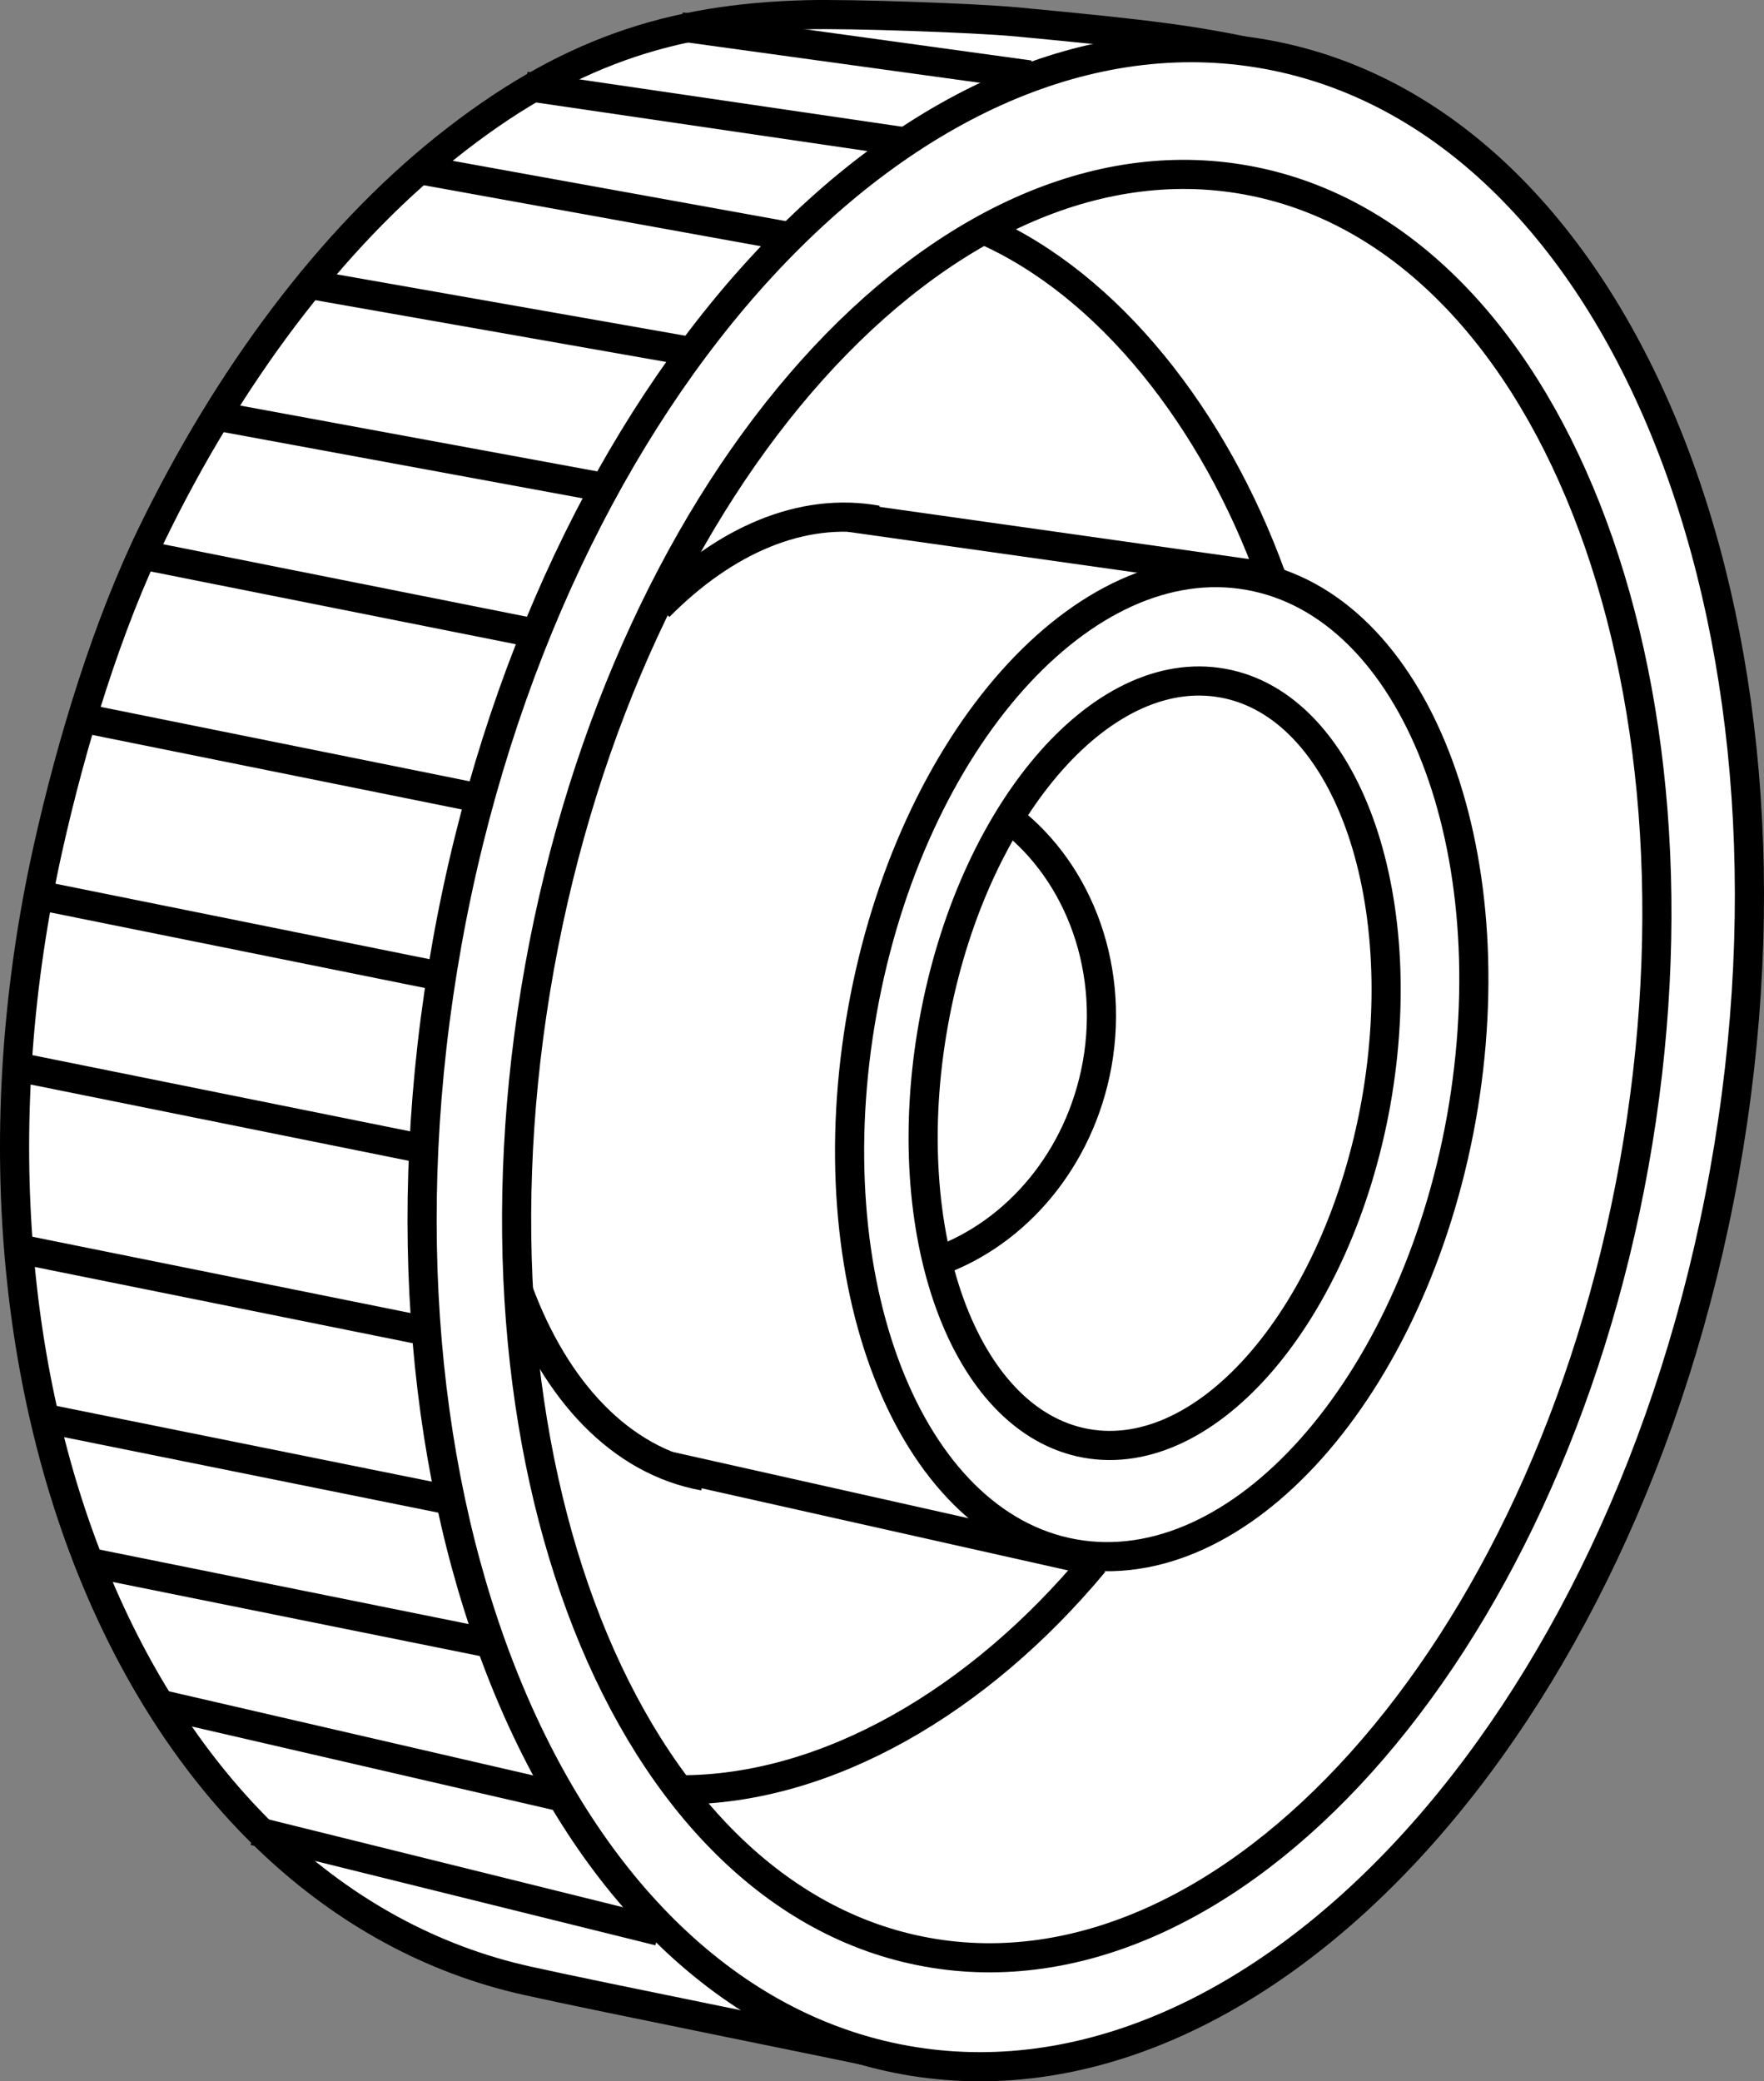 <?xml version="1.0" encoding="iso-8859-1"?>
<!-- Generator: Adobe Illustrator 28.1.0, SVG Export Plug-In . SVG Version: 6.00 Build 0)  -->
<svg version="1.1" id="image" xmlns="http://www.w3.org/2000/svg" xmlns:xlink="http://www.w3.org/1999/xlink" x="0px" y="0px"
	 width="48.426px" height="57.132px" viewBox="0 0 48.426 57.132" enable-background="new 0 0 48.426 57.132"
	 xml:space="preserve">
<rect x="0" y="0" width="48.426" height="57.132" fill="#808080" stroke="none"/>
<path fill="#FFFFFF" stroke="#000000" stroke-width="0.8" d="M24.815,56.514c-1.965-0.426-8.356-1.699-10.336-2.141
	C3.92,52.034-1.978,38.132,1.311,23.315c0.664-2.976,1.644-6.164,2.879-8.695c2.082-4.274,4.871-8.028,8.043-10.563
	c3.289-2.629,6.184-3.558,9.914-3.652c1.148-0.032,4.586,0.086,5.754,0.195c3.797,0.359,4.836,0.496,6.801,0.914"/>
<path fill="#FFFFFF" stroke="#000000" stroke-width="0.8" d="M47.338,32.178c-2.734,15.203-12.804,26.113-22.484,24.371
	c-9.68-1.742-15.308-15.473-12.578-30.676C15.01,10.663,25.069-0.251,34.749,1.491
	C44.428,3.233,50.069,16.968,47.338,32.178z"/>
<path fill="none" stroke="#000000" stroke-width="0.8" d="M40.116,30.706c-1.336,7.414-6.102,12.758-10.645,11.942
	c-4.535-0.816-7.133-7.484-5.797-14.902c1.328-7.414,6.086-12.766,10.625-11.945
	C38.838,16.616,41.44,23.288,40.116,30.706z"/>
<path fill="none" stroke="#000000" stroke-width="0.8" d="M37.772,30.28c-1.039,5.762-4.602,9.945-7.957,9.34
	c-3.348-0.606-5.223-5.762-4.188-11.528c1.031-5.762,4.586-9.949,7.941-9.34
	C36.92,19.354,38.799,24.514,37.772,30.28z"/>
<path fill="none" stroke="#000000" stroke-width="0.8" d="M27.518,22.331c1.996,1.414,3.098,4.086,2.601,6.883
	c-0.472,2.606-2.215,4.629-4.371,5.406"/>
<path fill="none" stroke="#000000" stroke-width="0.8" d="M44.858,31.972c-2.41,13.434-11.102,23.113-19.402,21.617
	c-8.297-1.488-13.058-13.59-10.648-27.02C17.225,13.124,25.901,3.444,34.202,4.94
	C42.499,6.428,47.276,18.53,44.858,31.972z"/>
<path fill="none" stroke="#000000" stroke-width="0.8" d="M19.323,40.518c-2.285-0.414-4.07-2.332-5.09-5.086"/>
<path fill="none" stroke="#000000" stroke-width="0.8" d="M18.092,16.655c1.805-1.824,3.918-2.75,5.984-2.379"/>
<path fill="none" stroke="#000000" stroke-width="0.8" d="M30.034,42.893c-3.145,3.785-7.328,6.254-11.387,6.238"/>
<path fill="none" stroke="#000000" stroke-width="0.8" d="M26.987,6.3c3.461,1.516,6.352,5.215,7.906,9.508"/>
<line fill="none" stroke="#000000" stroke-width="0.8" x1="1.139" y1="24.589" x2="12.119" y2="26.804"/>
<line fill="none" stroke="#000000" stroke-width="0.8" x1="0.354" y1="29.264" x2="11.335" y2="31.479"/>
<line fill="none" stroke="#000000" stroke-width="0.8" x1="0.741" y1="34.327" x2="11.721" y2="36.542"/>
<line fill="none" stroke="#000000" stroke-width="0.8" x1="1.139" y1="38.917" x2="12.119" y2="41.132"/>
<line fill="none" stroke="#000000" stroke-width="0.8" x1="2.479" y1="42.893" x2="13.459" y2="45.108"/>
<line fill="none" stroke="#000000" stroke-width="0.8" x1="4.287" y1="46.756" x2="15.268" y2="49.292"/>
<line fill="none" stroke="#000000" stroke-width="0.8" x1="6.975" y1="50.256" x2="18.088" y2="53.01"/>
<line fill="none" stroke="#000000" stroke-width="0.8" x1="2.159" y1="19.69" x2="13.139" y2="21.905"/>
<line fill="none" stroke="#000000" stroke-width="0.8" x1="3.709" y1="15.194" x2="14.69" y2="17.382"/>
<line fill="none" stroke="#000000" stroke-width="0.8" x1="5.842" y1="11.401" x2="16.78" y2="13.417"/>
<line fill="none" stroke="#000000" stroke-width="0.8" x1="8.327" y1="7.776" x2="19.155" y2="9.682"/>
<line fill="none" stroke="#000000" stroke-width="0.8" x1="11.335" y1="4.624" x2="21.846" y2="6.526"/>
<line fill="none" stroke="#000000" stroke-width="0.8" x1="14.424" y1="2.366" x2="24.995" y2="3.917"/>
<line fill="none" stroke="#000000" stroke-width="0.8" x1="18.69" y1="0.737" x2="28.264" y2="2.057"/>
<line fill="none" stroke="#000000" stroke-width="0.8" x1="29.667" y1="42.776" x2="18.358" y2="40.241"/>
<line fill="none" stroke="#000000" stroke-width="0.8" x1="23.327" y1="14.202" x2="35.077" y2="15.862"/>
</svg>
